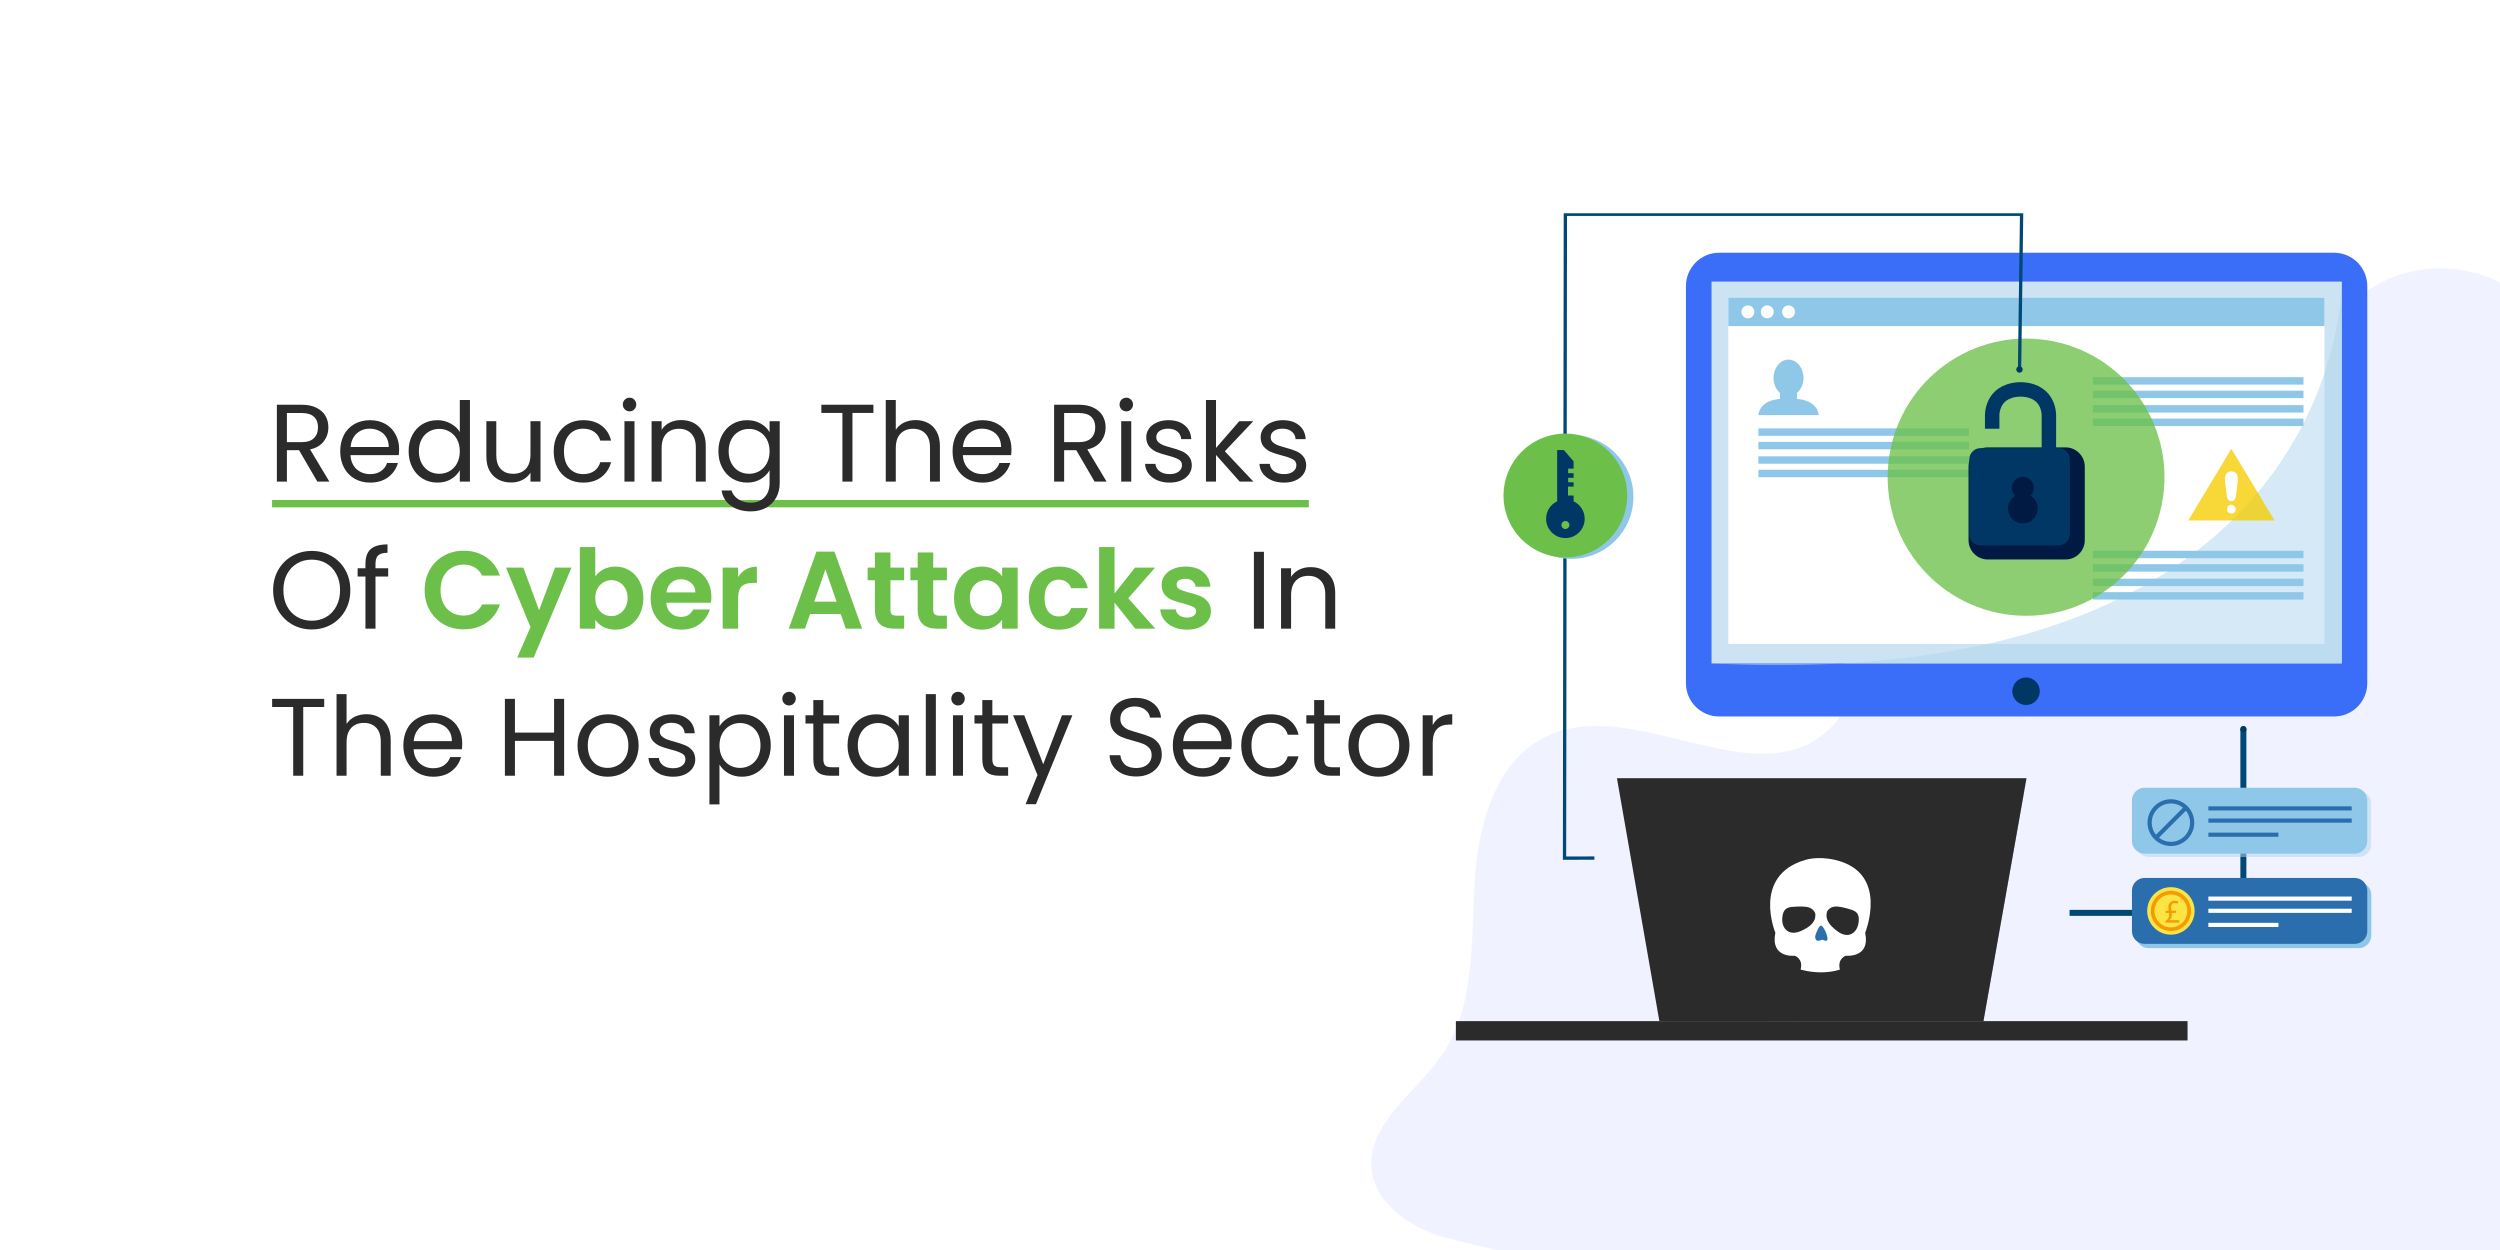 <?xml version="1.0" encoding="UTF-8"?> <svg xmlns="http://www.w3.org/2000/svg" width="680" height="340" viewBox="0 0 680 340" fill="none"><rect x="0" y="0" width="680" height="340" fill="#808080" stroke="none"/><g clip-path="url(#clip0_1029_39)"><rect width="680" height="340" fill="white"></rect><line x1="74" y1="137" x2="356" y2="137" stroke="#6CC04A" stroke-width="2"></line><path d="M487.115 389.232C474.615 398.032 457.115 388.832 447.415 377.032C437.715 365.232 430.515 350.432 416.915 343.532C408.915 339.532 399.715 338.832 391.215 336.032C382.715 333.232 374.115 327.132 373.115 318.332C371.615 305.732 385.115 297.332 392.215 286.932C401.115 273.932 400.215 256.832 401.015 241.032C401.815 225.232 406.315 207.232 420.515 200.332C444.115 188.932 476.415 216.232 496.415 199.332C509.515 188.332 506.015 166.232 517.215 153.132C529.615 138.632 552.415 142.332 571.115 146.432C589.815 150.532 613.715 151.432 623.015 134.732C628.715 124.532 626.015 111.832 628.815 100.432C633.615 81.132 653.115 69.332 672.415 74.032C681.715 76.332 689.715 82.232 694.715 90.432C736.715 160.532 708.915 253.232 710.415 334.932C710.715 350.532 710.015 368.032 698.615 378.632C688.115 388.332 672.415 388.532 658.115 388.332C602.015 387.632 543.115 390.232 487.115 389.232Z" fill="#F0F3FF"></path><path d="M86.32 131L81.34 122.45H78.04V131H75.31V110.09H82.06C83.64 110.09 84.97 110.36 86.05 110.9C87.15 111.44 87.97 112.17 88.51 113.09C89.05 114.01 89.32 115.06 89.32 116.24C89.32 117.68 88.9 118.95 88.06 120.05C87.24 121.15 86 121.88 84.34 122.24L89.59 131H86.32ZM78.04 120.26H82.06C83.54 120.26 84.65 119.9 85.39 119.18C86.13 118.44 86.5 117.46 86.5 116.24C86.5 115 86.13 114.04 85.39 113.36C84.67 112.68 83.56 112.34 82.06 112.34H78.04V120.26ZM108.562 122.15C108.562 122.67 108.532 123.22 108.472 123.8H95.332C95.432 125.42 95.982 126.69 96.982 127.61C98.002 128.51 99.232 128.96 100.672 128.96C101.852 128.96 102.832 128.69 103.612 128.15C104.412 127.59 104.972 126.85 105.292 125.93H108.232C107.792 127.51 106.912 128.8 105.592 129.8C104.272 130.78 102.632 131.27 100.672 131.27C99.112 131.27 97.712 130.92 96.472 130.22C95.252 129.52 94.292 128.53 93.592 127.25C92.892 125.95 92.542 124.45 92.542 122.75C92.542 121.05 92.882 119.56 93.562 118.28C94.242 117 95.192 116.02 96.412 115.34C97.652 114.64 99.072 114.29 100.672 114.29C102.232 114.29 103.612 114.63 104.812 115.31C106.012 115.99 106.932 116.93 107.572 118.13C108.232 119.31 108.562 120.65 108.562 122.15ZM105.742 121.58C105.742 120.54 105.512 119.65 105.052 118.91C104.592 118.15 103.962 117.58 103.162 117.2C102.382 116.8 101.512 116.6 100.552 116.6C99.172 116.6 97.992 117.04 97.012 117.92C96.052 118.8 95.502 120.02 95.362 121.58H105.742ZM111.145 122.72C111.145 121.04 111.485 119.57 112.165 118.31C112.845 117.03 113.775 116.04 114.955 115.34C116.155 114.64 117.495 114.29 118.975 114.29C120.255 114.29 121.445 114.59 122.545 115.19C123.645 115.77 124.485 116.54 125.065 117.5V108.8H127.825V131H125.065V127.91C124.525 128.89 123.725 129.7 122.665 130.34C121.605 130.96 120.365 131.27 118.945 131.27C117.485 131.27 116.155 130.91 114.955 130.19C113.775 129.47 112.845 128.46 112.165 127.16C111.485 125.86 111.145 124.38 111.145 122.72ZM125.065 122.75C125.065 121.51 124.815 120.43 124.315 119.51C123.815 118.59 123.135 117.89 122.275 117.41C121.435 116.91 120.505 116.66 119.485 116.66C118.465 116.66 117.535 116.9 116.695 117.38C115.855 117.86 115.185 118.56 114.685 119.48C114.185 120.4 113.935 121.48 113.935 122.72C113.935 123.98 114.185 125.08 114.685 126.02C115.185 126.94 115.855 127.65 116.695 128.15C117.535 128.63 118.465 128.87 119.485 128.87C120.505 128.87 121.435 128.63 122.275 128.15C123.135 127.65 123.815 126.94 124.315 126.02C124.815 125.08 125.065 123.99 125.065 122.75ZM147.019 114.56V131H144.289V128.57C143.769 129.41 143.039 130.07 142.099 130.55C141.179 131.01 140.159 131.24 139.039 131.24C137.759 131.24 136.609 130.98 135.589 130.46C134.569 129.92 133.759 129.12 133.159 128.06C132.579 127 132.289 125.71 132.289 124.19V114.56H134.989V123.83C134.989 125.45 135.399 126.7 136.219 127.58C137.039 128.44 138.159 128.87 139.579 128.87C141.039 128.87 142.189 128.42 143.029 127.52C143.869 126.62 144.289 125.31 144.289 123.59V114.56H147.019ZM150.608 122.75C150.608 121.05 150.948 119.57 151.628 118.31C152.308 117.03 153.248 116.04 154.448 115.34C155.668 114.64 157.058 114.29 158.618 114.29C160.638 114.29 162.298 114.78 163.598 115.76C164.918 116.74 165.788 118.1 166.208 119.84H163.268C162.988 118.84 162.438 118.05 161.618 117.47C160.818 116.89 159.818 116.6 158.618 116.6C157.058 116.6 155.798 117.14 154.838 118.22C153.878 119.28 153.398 120.79 153.398 122.75C153.398 124.73 153.878 126.26 154.838 127.34C155.798 128.42 157.058 128.96 158.618 128.96C159.818 128.96 160.818 128.68 161.618 128.12C162.418 127.56 162.968 126.76 163.268 125.72H166.208C165.768 127.4 164.888 128.75 163.568 129.77C162.248 130.77 160.598 131.27 158.618 131.27C157.058 131.27 155.668 130.92 154.448 130.22C153.248 129.52 152.308 128.53 151.628 127.25C150.948 125.97 150.608 124.47 150.608 122.75ZM171.261 111.89C170.741 111.89 170.301 111.71 169.941 111.35C169.581 110.99 169.401 110.55 169.401 110.03C169.401 109.51 169.581 109.07 169.941 108.71C170.301 108.35 170.741 108.17 171.261 108.17C171.761 108.17 172.181 108.35 172.521 108.71C172.881 109.07 173.061 109.51 173.061 110.03C173.061 110.55 172.881 110.99 172.521 111.35C172.181 111.71 171.761 111.89 171.261 111.89ZM172.581 114.56V131H169.851V114.56H172.581ZM185.244 114.26C187.244 114.26 188.864 114.87 190.104 116.09C191.344 117.29 191.964 119.03 191.964 121.31V131H189.264V121.7C189.264 120.06 188.854 118.81 188.034 117.95C187.214 117.07 186.094 116.63 184.674 116.63C183.234 116.63 182.084 117.08 181.224 117.98C180.384 118.88 179.964 120.19 179.964 121.91V131H177.234V114.56H179.964V116.9C180.504 116.06 181.234 115.41 182.154 114.95C183.094 114.49 184.124 114.26 185.244 114.26ZM203.203 114.29C204.623 114.29 205.863 114.6 206.923 115.22C208.003 115.84 208.803 116.62 209.323 117.56V114.56H212.083V131.36C212.083 132.86 211.763 134.19 211.123 135.35C210.483 136.53 209.563 137.45 208.363 138.11C207.183 138.77 205.803 139.1 204.223 139.1C202.063 139.1 200.263 138.59 198.823 137.57C197.383 136.55 196.533 135.16 196.273 133.4H198.973C199.273 134.4 199.893 135.2 200.833 135.8C201.773 136.42 202.903 136.73 204.223 136.73C205.723 136.73 206.943 136.26 207.883 135.32C208.843 134.38 209.323 133.06 209.323 131.36V127.91C208.783 128.87 207.983 129.67 206.923 130.31C205.863 130.95 204.623 131.27 203.203 131.27C201.743 131.27 200.413 130.91 199.213 130.19C198.033 129.47 197.103 128.46 196.423 127.16C195.743 125.86 195.403 124.38 195.403 122.72C195.403 121.04 195.743 119.57 196.423 118.31C197.103 117.03 198.033 116.04 199.213 115.34C200.413 114.64 201.743 114.29 203.203 114.29ZM209.323 122.75C209.323 121.51 209.073 120.43 208.573 119.51C208.073 118.59 207.393 117.89 206.533 117.41C205.693 116.91 204.763 116.66 203.743 116.66C202.723 116.66 201.793 116.9 200.953 117.38C200.113 117.86 199.443 118.56 198.943 119.48C198.443 120.4 198.193 121.48 198.193 122.72C198.193 123.98 198.443 125.08 198.943 126.02C199.443 126.94 200.113 127.65 200.953 128.15C201.793 128.63 202.723 128.87 203.743 128.87C204.763 128.87 205.693 128.63 206.533 128.15C207.393 127.65 208.073 126.94 208.573 126.02C209.073 125.08 209.323 123.99 209.323 122.75ZM237.565 110.09V112.31H231.865V131H229.135V112.31H223.405V110.09H237.565ZM249.085 114.26C250.325 114.26 251.445 114.53 252.445 115.07C253.445 115.59 254.225 116.38 254.785 117.44C255.365 118.5 255.655 119.79 255.655 121.31V131H252.955V121.7C252.955 120.06 252.545 118.81 251.725 117.95C250.905 117.07 249.785 116.63 248.365 116.63C246.925 116.63 245.775 117.08 244.915 117.98C244.075 118.88 243.655 120.19 243.655 121.91V131H240.925V108.8H243.655V116.9C244.195 116.06 244.935 115.41 245.875 114.95C246.835 114.49 247.905 114.26 249.085 114.26ZM275.115 122.15C275.115 122.67 275.085 123.22 275.025 123.8H261.885C261.985 125.42 262.535 126.69 263.535 127.61C264.555 128.51 265.785 128.96 267.225 128.96C268.405 128.96 269.385 128.69 270.165 128.15C270.965 127.59 271.525 126.85 271.845 125.93H274.785C274.345 127.51 273.465 128.8 272.145 129.8C270.825 130.78 269.185 131.27 267.225 131.27C265.665 131.27 264.265 130.92 263.025 130.22C261.805 129.52 260.845 128.53 260.145 127.25C259.445 125.95 259.095 124.45 259.095 122.75C259.095 121.05 259.435 119.56 260.115 118.28C260.795 117 261.745 116.02 262.965 115.34C264.205 114.64 265.625 114.29 267.225 114.29C268.785 114.29 270.165 114.63 271.365 115.31C272.565 115.99 273.485 116.93 274.125 118.13C274.785 119.31 275.115 120.65 275.115 122.15ZM272.295 121.58C272.295 120.54 272.065 119.65 271.605 118.91C271.145 118.15 270.515 117.58 269.715 117.2C268.935 116.8 268.065 116.6 267.105 116.6C265.725 116.6 264.545 117.04 263.565 117.92C262.605 118.8 262.055 120.02 261.915 121.58H272.295ZM297.726 131L292.746 122.45H289.446V131H286.716V110.09H293.466C295.046 110.09 296.376 110.36 297.456 110.9C298.556 111.44 299.376 112.17 299.916 113.09C300.456 114.01 300.726 115.06 300.726 116.24C300.726 117.68 300.306 118.95 299.466 120.05C298.646 121.15 297.406 121.88 295.746 122.24L300.996 131H297.726ZM289.446 120.26H293.466C294.946 120.26 296.056 119.9 296.796 119.18C297.536 118.44 297.906 117.46 297.906 116.24C297.906 115 297.536 114.04 296.796 113.36C296.076 112.68 294.966 112.34 293.466 112.34H289.446V120.26ZM306.378 111.89C305.858 111.89 305.418 111.71 305.058 111.35C304.698 110.99 304.518 110.55 304.518 110.03C304.518 109.51 304.698 109.07 305.058 108.71C305.418 108.35 305.858 108.17 306.378 108.17C306.878 108.17 307.298 108.35 307.638 108.71C307.998 109.07 308.178 109.51 308.178 110.03C308.178 110.55 307.998 110.99 307.638 111.35C307.298 111.71 306.878 111.89 306.378 111.89ZM307.698 114.56V131H304.968V114.56H307.698ZM318.171 131.27C316.911 131.27 315.781 131.06 314.781 130.64C313.781 130.2 312.991 129.6 312.411 128.84C311.831 128.06 311.511 127.17 311.451 126.17H314.271C314.351 126.99 314.731 127.66 315.411 128.18C316.111 128.7 317.021 128.96 318.141 128.96C319.181 128.96 320.001 128.73 320.601 128.27C321.201 127.81 321.501 127.23 321.501 126.53C321.501 125.81 321.181 125.28 320.541 124.94C319.901 124.58 318.911 124.23 317.571 123.89C316.351 123.57 315.351 123.25 314.571 122.93C313.811 122.59 313.151 122.1 312.591 121.46C312.051 120.8 311.781 119.94 311.781 118.88C311.781 118.04 312.031 117.27 312.531 116.57C313.031 115.87 313.741 115.32 314.661 114.92C315.581 114.5 316.631 114.29 317.811 114.29C319.631 114.29 321.101 114.75 322.221 115.67C323.341 116.59 323.941 117.85 324.021 119.45H321.291C321.231 118.59 320.881 117.9 320.241 117.38C319.621 116.86 318.781 116.6 317.721 116.6C316.741 116.6 315.961 116.81 315.381 117.23C314.801 117.65 314.511 118.2 314.511 118.88C314.511 119.42 314.681 119.87 315.021 120.23C315.381 120.57 315.821 120.85 316.341 121.07C316.881 121.27 317.621 121.5 318.561 121.76C319.741 122.08 320.701 122.4 321.441 122.72C322.181 123.02 322.811 123.48 323.331 124.1C323.871 124.72 324.151 125.53 324.171 126.53C324.171 127.43 323.921 128.24 323.421 128.96C322.921 129.68 322.211 130.25 321.291 130.67C320.391 131.07 319.351 131.27 318.171 131.27ZM337.205 131L330.755 123.74V131H328.025V108.8H330.755V121.85L337.085 114.56H340.895L333.155 122.75L340.925 131H337.205ZM349.284 131.27C348.024 131.27 346.894 131.06 345.894 130.64C344.894 130.2 344.104 129.6 343.524 128.84C342.944 128.06 342.624 127.17 342.564 126.17H345.384C345.464 126.99 345.844 127.66 346.524 128.18C347.224 128.7 348.134 128.96 349.254 128.96C350.294 128.96 351.114 128.73 351.714 128.27C352.314 127.81 352.614 127.23 352.614 126.53C352.614 125.81 352.294 125.28 351.654 124.94C351.014 124.58 350.024 124.23 348.684 123.89C347.464 123.57 346.464 123.25 345.684 122.93C344.924 122.59 344.264 122.1 343.704 121.46C343.164 120.8 342.894 119.94 342.894 118.88C342.894 118.04 343.144 117.27 343.644 116.57C344.144 115.87 344.854 115.32 345.774 114.92C346.694 114.5 347.744 114.29 348.924 114.29C350.744 114.29 352.214 114.75 353.334 115.67C354.454 116.59 355.054 117.85 355.134 119.45H352.404C352.344 118.59 351.994 117.9 351.354 117.38C350.734 116.86 349.894 116.6 348.834 116.6C347.854 116.6 347.074 116.81 346.494 117.23C345.914 117.65 345.624 118.2 345.624 118.88C345.624 119.42 345.794 119.87 346.134 120.23C346.494 120.57 346.934 120.85 347.454 121.07C347.994 121.27 348.734 121.5 349.674 121.76C350.854 122.08 351.814 122.4 352.554 122.72C353.294 123.02 353.924 123.48 354.444 124.1C354.984 124.72 355.264 125.53 355.284 126.53C355.284 127.43 355.034 128.24 354.534 128.96C354.034 129.68 353.324 130.25 352.404 130.67C351.504 131.07 350.464 131.27 349.284 131.27ZM84.79 171.21C82.85 171.21 81.08 170.76 79.48 169.86C77.88 168.94 76.61 167.67 75.67 166.05C74.75 164.41 74.29 162.57 74.29 160.53C74.29 158.49 74.75 156.66 75.67 155.04C76.61 153.4 77.88 152.13 79.48 151.23C81.08 150.31 82.85 149.85 84.79 149.85C86.75 149.85 88.53 150.31 90.13 151.23C91.73 152.13 92.99 153.39 93.91 155.01C94.83 156.63 95.29 158.47 95.29 160.53C95.29 162.59 94.83 164.43 93.91 166.05C92.99 167.67 91.73 168.94 90.13 169.86C88.53 170.76 86.75 171.21 84.79 171.21ZM84.79 168.84C86.25 168.84 87.56 168.5 88.72 167.82C89.9 167.14 90.82 166.17 91.48 164.91C92.16 163.65 92.5 162.19 92.5 160.53C92.5 158.85 92.16 157.39 91.48 156.15C90.82 154.89 89.91 153.92 88.75 153.24C87.59 152.56 86.27 152.22 84.79 152.22C83.31 152.22 81.99 152.56 80.83 153.24C79.67 153.92 78.75 154.89 78.07 156.15C77.41 157.39 77.08 158.85 77.08 160.53C77.08 162.19 77.41 163.65 78.07 164.91C78.75 166.17 79.67 167.14 80.83 167.82C82.01 168.5 83.33 168.84 84.79 168.84ZM105.584 156.81H102.134V171H99.404V156.81H97.274V154.56H99.404V153.39C99.404 151.55 99.874 150.21 100.814 149.37C101.774 148.51 103.304 148.08 105.404 148.08V150.36C104.204 150.36 103.354 150.6 102.854 151.08C102.374 151.54 102.134 152.31 102.134 153.39V154.56H105.584V156.81ZM343.792 150.09V171H341.062V150.09H343.792ZM356.455 154.26C358.455 154.26 360.075 154.87 361.315 156.09C362.555 157.29 363.175 159.03 363.175 161.31V171H360.475V161.7C360.475 160.06 360.065 158.81 359.245 157.95C358.425 157.07 357.305 156.63 355.885 156.63C354.445 156.63 353.295 157.08 352.435 157.98C351.595 158.88 351.175 160.19 351.175 161.91V171H348.445V154.56H351.175V156.9C351.715 156.06 352.445 155.41 353.365 154.95C354.305 154.49 355.335 154.26 356.455 154.26ZM88.18 190.09V192.31H82.48V211H79.75V192.31H74.02V190.09H88.18ZM99.701 194.26C100.94 194.26 102.06 194.53 103.06 195.07C104.06 195.59 104.84 196.38 105.4 197.44C105.98 198.5 106.27 199.79 106.27 201.31V211H103.57V201.7C103.57 200.06 103.16 198.81 102.34 197.95C101.52 197.07 100.4 196.63 98.981 196.63C97.54 196.63 96.391 197.08 95.531 197.98C94.691 198.88 94.27 200.19 94.27 201.91V211H91.54V188.8H94.27V196.9C94.811 196.06 95.55 195.41 96.49 194.95C97.451 194.49 98.52 194.26 99.701 194.26ZM125.73 202.15C125.73 202.67 125.7 203.22 125.64 203.8H112.5C112.6 205.42 113.15 206.69 114.15 207.61C115.17 208.51 116.4 208.96 117.84 208.96C119.02 208.96 120 208.69 120.78 208.15C121.58 207.59 122.14 206.85 122.46 205.93H125.4C124.96 207.51 124.08 208.8 122.76 209.8C121.44 210.78 119.8 211.27 117.84 211.27C116.28 211.27 114.88 210.92 113.64 210.22C112.42 209.52 111.46 208.53 110.76 207.25C110.06 205.95 109.71 204.45 109.71 202.75C109.71 201.05 110.05 199.56 110.73 198.28C111.41 197 112.36 196.02 113.58 195.34C114.82 194.64 116.24 194.29 117.84 194.29C119.4 194.29 120.78 194.63 121.98 195.31C123.18 195.99 124.1 196.93 124.74 198.13C125.4 199.31 125.73 200.65 125.73 202.15ZM122.91 201.58C122.91 200.54 122.68 199.65 122.22 198.91C121.76 198.15 121.13 197.58 120.33 197.2C119.55 196.8 118.68 196.6 117.72 196.6C116.34 196.6 115.16 197.04 114.18 197.92C113.22 198.8 112.67 200.02 112.53 201.58H122.91ZM153.441 190.09V211H150.711V201.52H140.061V211H137.331V190.09H140.061V199.27H150.711V190.09H153.441ZM165.273 211.27C163.733 211.27 162.333 210.92 161.073 210.22C159.833 209.52 158.853 208.53 158.133 207.25C157.433 205.95 157.083 204.45 157.083 202.75C157.083 201.07 157.443 199.59 158.163 198.31C158.903 197.01 159.903 196.02 161.163 195.34C162.423 194.64 163.833 194.29 165.393 194.29C166.953 194.29 168.363 194.64 169.623 195.34C170.883 196.02 171.873 197 172.593 198.28C173.333 199.56 173.703 201.05 173.703 202.75C173.703 204.45 173.323 205.95 172.563 207.25C171.823 208.53 170.813 209.52 169.533 210.22C168.253 210.92 166.833 211.27 165.273 211.27ZM165.273 208.87C166.253 208.87 167.173 208.64 168.033 208.18C168.893 207.72 169.583 207.03 170.103 206.11C170.643 205.19 170.913 204.07 170.913 202.75C170.913 201.43 170.653 200.31 170.133 199.39C169.613 198.47 168.933 197.79 168.093 197.35C167.253 196.89 166.343 196.66 165.363 196.66C164.363 196.66 163.443 196.89 162.603 197.35C161.783 197.79 161.123 198.47 160.623 199.39C160.123 200.31 159.873 201.43 159.873 202.75C159.873 204.09 160.113 205.22 160.593 206.14C161.093 207.06 161.753 207.75 162.573 208.21C163.393 208.65 164.293 208.87 165.273 208.87ZM183.112 211.27C181.852 211.27 180.722 211.06 179.722 210.64C178.722 210.2 177.932 209.6 177.352 208.84C176.772 208.06 176.452 207.17 176.392 206.17H179.212C179.292 206.99 179.672 207.66 180.352 208.18C181.052 208.7 181.962 208.96 183.082 208.96C184.122 208.96 184.942 208.73 185.542 208.27C186.142 207.81 186.442 207.23 186.442 206.53C186.442 205.81 186.122 205.28 185.482 204.94C184.842 204.58 183.852 204.23 182.512 203.89C181.292 203.57 180.292 203.25 179.512 202.93C178.752 202.59 178.092 202.1 177.532 201.46C176.992 200.8 176.722 199.94 176.722 198.88C176.722 198.04 176.972 197.27 177.472 196.57C177.972 195.87 178.682 195.32 179.602 194.92C180.522 194.5 181.572 194.29 182.752 194.29C184.572 194.29 186.042 194.75 187.162 195.67C188.282 196.59 188.882 197.85 188.962 199.45H186.232C186.172 198.59 185.822 197.9 185.182 197.38C184.562 196.86 183.722 196.6 182.662 196.6C181.682 196.6 180.902 196.81 180.322 197.23C179.742 197.65 179.452 198.2 179.452 198.88C179.452 199.42 179.622 199.87 179.962 200.23C180.322 200.57 180.762 200.85 181.282 201.07C181.822 201.27 182.562 201.5 183.502 201.76C184.682 202.08 185.642 202.4 186.382 202.72C187.122 203.02 187.752 203.48 188.272 204.1C188.812 204.72 189.092 205.53 189.112 206.53C189.112 207.43 188.862 208.24 188.362 208.96C187.862 209.68 187.152 210.25 186.232 210.67C185.332 211.07 184.292 211.27 183.112 211.27ZM195.696 197.59C196.236 196.65 197.036 195.87 198.096 195.25C199.176 194.61 200.426 194.29 201.846 194.29C203.306 194.29 204.626 194.64 205.806 195.34C207.006 196.04 207.946 197.03 208.626 198.31C209.306 199.57 209.646 201.04 209.646 202.72C209.646 204.38 209.306 205.86 208.626 207.16C207.946 208.46 207.006 209.47 205.806 210.19C204.626 210.91 203.306 211.27 201.846 211.27C200.446 211.27 199.206 210.96 198.126 210.34C197.066 209.7 196.256 208.91 195.696 207.97V218.8H192.966V194.56H195.696V197.59ZM206.856 202.72C206.856 201.48 206.606 200.4 206.106 199.48C205.606 198.56 204.926 197.86 204.066 197.38C203.226 196.9 202.296 196.66 201.276 196.66C200.276 196.66 199.346 196.91 198.486 197.41C197.646 197.89 196.966 198.6 196.446 199.54C195.946 200.46 195.696 201.53 195.696 202.75C195.696 203.99 195.946 205.08 196.446 206.02C196.966 206.94 197.646 207.65 198.486 208.15C199.346 208.63 200.276 208.87 201.276 208.87C202.296 208.87 203.226 208.63 204.066 208.15C204.926 207.65 205.606 206.94 206.106 206.02C206.606 205.08 206.856 203.98 206.856 202.72ZM214.65 191.89C214.13 191.89 213.69 191.71 213.33 191.35C212.97 190.99 212.79 190.55 212.79 190.03C212.79 189.51 212.97 189.07 213.33 188.71C213.69 188.35 214.13 188.17 214.65 188.17C215.15 188.17 215.57 188.35 215.91 188.71C216.27 189.07 216.45 189.51 216.45 190.03C216.45 190.55 216.27 190.99 215.91 191.35C215.57 191.71 215.15 191.89 214.65 191.89ZM215.97 194.56V211H213.24V194.56H215.97ZM223.953 196.81V206.5C223.953 207.3 224.123 207.87 224.463 208.21C224.803 208.53 225.393 208.69 226.232 208.69H228.243V211H225.783C224.263 211 223.123 210.65 222.363 209.95C221.603 209.25 221.223 208.1 221.223 206.5V196.81H219.093V194.56H221.223V190.42H223.953V194.56H228.243V196.81H223.953ZM230.53 202.72C230.53 201.04 230.87 199.57 231.55 198.31C232.23 197.03 233.16 196.04 234.34 195.34C235.54 194.64 236.87 194.29 238.33 194.29C239.77 194.29 241.02 194.6 242.08 195.22C243.14 195.84 243.93 196.62 244.45 197.56V194.56H247.21V211H244.45V207.94C243.91 208.9 243.1 209.7 242.02 210.34C240.96 210.96 239.72 211.27 238.3 211.27C236.84 211.27 235.52 210.91 234.34 210.19C233.16 209.47 232.23 208.46 231.55 207.16C230.87 205.86 230.53 204.38 230.53 202.72ZM244.45 202.75C244.45 201.51 244.2 200.43 243.7 199.51C243.2 198.59 242.52 197.89 241.66 197.41C240.82 196.91 239.89 196.66 238.87 196.66C237.85 196.66 236.92 196.9 236.08 197.38C235.24 197.86 234.57 198.56 234.07 199.48C233.57 200.4 233.32 201.48 233.32 202.72C233.32 203.98 233.57 205.08 234.07 206.02C234.57 206.94 235.24 207.65 236.08 208.15C236.92 208.63 237.85 208.87 238.87 208.87C239.89 208.87 240.82 208.63 241.66 208.15C242.52 207.65 243.2 206.94 243.7 206.02C244.2 205.08 244.45 203.99 244.45 202.75ZM254.554 188.8V211H251.824V188.8H254.554ZM260.616 191.89C260.096 191.89 259.656 191.71 259.296 191.35C258.936 190.99 258.756 190.55 258.756 190.03C258.756 189.51 258.936 189.07 259.296 188.71C259.656 188.35 260.096 188.17 260.616 188.17C261.116 188.17 261.536 188.35 261.876 188.71C262.236 189.07 262.416 189.51 262.416 190.03C262.416 190.55 262.236 190.99 261.876 191.35C261.536 191.71 261.116 191.89 260.616 191.89ZM261.936 194.56V211H259.206V194.56H261.936ZM269.919 196.81V206.5C269.919 207.3 270.089 207.87 270.429 208.21C270.769 208.53 271.359 208.69 272.199 208.69H274.209V211H271.749C270.229 211 269.089 210.65 268.329 209.95C267.569 209.25 267.189 208.1 267.189 206.5V196.81H265.059V194.56H267.189V190.42H269.919V194.56H274.209V196.81H269.919ZM291.677 194.56L281.777 218.74H278.957L282.197 210.82L275.567 194.56H278.597L283.757 207.88L288.857 194.56H291.677ZM309.049 211.21C307.669 211.21 306.429 210.97 305.329 210.49C304.249 209.99 303.399 209.31 302.779 208.45C302.159 207.57 301.839 206.56 301.819 205.42H304.729C304.829 206.4 305.229 207.23 305.929 207.91C306.649 208.57 307.689 208.9 309.049 208.9C310.349 208.9 311.369 208.58 312.109 207.94C312.869 207.28 313.249 206.44 313.249 205.42C313.249 204.62 313.029 203.97 312.589 203.47C312.149 202.97 311.599 202.59 310.939 202.33C310.279 202.07 309.389 201.79 308.269 201.49C306.889 201.13 305.779 200.77 304.939 200.41C304.119 200.05 303.409 199.49 302.809 198.73C302.229 197.95 301.939 196.91 301.939 195.61C301.939 194.47 302.229 193.46 302.809 192.58C303.389 191.7 304.199 191.02 305.239 190.54C306.299 190.06 307.509 189.82 308.869 189.82C310.829 189.82 312.429 190.31 313.669 191.29C314.929 192.27 315.639 193.57 315.799 195.19H312.799C312.699 194.39 312.279 193.69 311.539 193.09C310.799 192.47 309.819 192.16 308.599 192.16C307.459 192.16 306.529 192.46 305.809 193.06C305.089 193.64 304.729 194.46 304.729 195.52C304.729 196.28 304.939 196.9 305.359 197.38C305.799 197.86 306.329 198.23 306.949 198.49C307.589 198.73 308.479 199.01 309.619 199.33C310.999 199.71 312.109 200.09 312.949 200.47C313.789 200.83 314.509 201.4 315.109 202.18C315.709 202.94 316.009 203.98 316.009 205.3C316.009 206.32 315.739 207.28 315.199 208.18C314.659 209.08 313.859 209.81 312.799 210.37C311.739 210.93 310.489 211.21 309.049 211.21ZM335.027 202.15C335.027 202.67 334.997 203.22 334.937 203.8H321.797C321.897 205.42 322.447 206.69 323.447 207.61C324.467 208.51 325.697 208.96 327.137 208.96C328.317 208.96 329.297 208.69 330.077 208.15C330.877 207.59 331.437 206.85 331.757 205.93H334.697C334.257 207.51 333.377 208.8 332.057 209.8C330.737 210.78 329.097 211.27 327.137 211.27C325.577 211.27 324.177 210.92 322.937 210.22C321.717 209.52 320.757 208.53 320.057 207.25C319.357 205.95 319.007 204.45 319.007 202.75C319.007 201.05 319.347 199.56 320.027 198.28C320.707 197 321.657 196.02 322.877 195.34C324.117 194.64 325.537 194.29 327.137 194.29C328.697 194.29 330.077 194.63 331.277 195.31C332.477 195.99 333.397 196.93 334.037 198.13C334.697 199.31 335.027 200.65 335.027 202.15ZM332.207 201.58C332.207 200.54 331.977 199.65 331.517 198.91C331.057 198.15 330.427 197.58 329.627 197.2C328.847 196.8 327.977 196.6 327.017 196.6C325.637 196.6 324.457 197.04 323.477 197.92C322.517 198.8 321.967 200.02 321.827 201.58H332.207ZM337.61 202.75C337.61 201.05 337.95 199.57 338.63 198.31C339.31 197.03 340.25 196.04 341.45 195.34C342.67 194.64 344.06 194.29 345.62 194.29C347.64 194.29 349.3 194.78 350.6 195.76C351.92 196.74 352.79 198.1 353.21 199.84H350.27C349.99 198.84 349.44 198.05 348.62 197.47C347.82 196.89 346.82 196.6 345.62 196.6C344.06 196.6 342.8 197.14 341.84 198.22C340.88 199.28 340.4 200.79 340.4 202.75C340.4 204.73 340.88 206.26 341.84 207.34C342.8 208.42 344.06 208.96 345.62 208.96C346.82 208.96 347.82 208.68 348.62 208.12C349.42 207.56 349.97 206.76 350.27 205.72H353.21C352.77 207.4 351.89 208.75 350.57 209.77C349.25 210.77 347.6 211.27 345.62 211.27C344.06 211.27 342.67 210.92 341.45 210.22C340.25 209.52 339.31 208.53 338.63 207.25C337.95 205.97 337.61 204.47 337.61 202.75ZM360.183 196.81V206.5C360.183 207.3 360.353 207.87 360.693 208.21C361.033 208.53 361.623 208.69 362.463 208.69H364.473V211H362.013C360.493 211 359.353 210.65 358.593 209.95C357.833 209.25 357.453 208.1 357.453 206.5V196.81H355.323V194.56H357.453V190.42H360.183V194.56H364.473V196.81H360.183ZM374.951 211.27C373.411 211.27 372.011 210.92 370.751 210.22C369.511 209.52 368.531 208.53 367.811 207.25C367.111 205.95 366.761 204.45 366.761 202.75C366.761 201.07 367.121 199.59 367.841 198.31C368.581 197.01 369.581 196.02 370.841 195.34C372.101 194.64 373.511 194.29 375.071 194.29C376.631 194.29 378.041 194.64 379.301 195.34C380.561 196.02 381.551 197 382.271 198.28C383.011 199.56 383.381 201.05 383.381 202.75C383.381 204.45 383.001 205.95 382.241 207.25C381.501 208.53 380.491 209.52 379.211 210.22C377.931 210.92 376.511 211.27 374.951 211.27ZM374.951 208.87C375.931 208.87 376.851 208.64 377.711 208.18C378.571 207.72 379.261 207.03 379.781 206.11C380.321 205.19 380.591 204.07 380.591 202.75C380.591 201.43 380.331 200.31 379.811 199.39C379.291 198.47 378.611 197.79 377.771 197.35C376.931 196.89 376.021 196.66 375.041 196.66C374.041 196.66 373.121 196.89 372.281 197.35C371.461 197.79 370.801 198.47 370.301 199.39C369.801 200.31 369.551 201.43 369.551 202.75C369.551 204.09 369.791 205.22 370.271 206.14C370.771 207.06 371.431 207.75 372.251 208.21C373.071 208.65 373.971 208.87 374.951 208.87ZM389.7 197.23C390.18 196.29 390.86 195.56 391.74 195.04C392.64 194.52 393.73 194.26 395.01 194.26V197.08H394.29C391.23 197.08 389.7 198.74 389.7 202.06V211H386.97V194.56H389.7V197.23Z" fill="#2B2B2B"></path><path d="M115.505 160.5C115.505 158.44 115.965 156.6 116.885 154.98C117.825 153.34 119.095 152.07 120.695 151.17C122.315 150.25 124.125 149.79 126.125 149.79C128.465 149.79 130.515 150.39 132.275 151.59C134.035 152.79 135.265 154.45 135.965 156.57H131.135C130.655 155.57 129.975 154.82 129.095 154.32C128.235 153.82 127.235 153.57 126.095 153.57C124.875 153.57 123.785 153.86 122.825 154.44C121.885 155 121.145 155.8 120.605 156.84C120.085 157.88 119.825 159.1 119.825 160.5C119.825 161.88 120.085 163.1 120.605 164.16C121.145 165.2 121.885 166.01 122.825 166.59C123.785 167.15 124.875 167.43 126.095 167.43C127.235 167.43 128.235 167.18 129.095 166.68C129.975 166.16 130.655 165.4 131.135 164.4H135.965C135.265 166.54 134.035 168.21 132.275 169.41C130.535 170.59 128.485 171.18 126.125 171.18C124.125 171.18 122.315 170.73 120.695 169.83C119.095 168.91 117.825 167.64 116.885 166.02C115.965 164.4 115.505 162.56 115.505 160.5ZM155.452 154.38L145.162 178.86H140.692L144.292 170.58L137.632 154.38H142.342L146.632 165.99L150.982 154.38H155.452ZM161.916 156.81C162.456 156.01 163.196 155.36 164.136 154.86C165.096 154.36 166.186 154.11 167.406 154.11C168.826 154.11 170.106 154.46 171.246 155.16C172.406 155.86 173.316 156.86 173.976 158.16C174.656 159.44 174.996 160.93 174.996 162.63C174.996 164.33 174.656 165.84 173.976 167.16C173.316 168.46 172.406 169.47 171.246 170.19C170.106 170.91 168.826 171.27 167.406 171.27C166.166 171.27 165.076 171.03 164.136 170.55C163.216 170.05 162.476 169.41 161.916 168.63V171H157.716V148.8H161.916V156.81ZM170.706 162.63C170.706 161.63 170.496 160.77 170.076 160.05C169.676 159.31 169.136 158.75 168.456 158.37C167.796 157.99 167.076 157.8 166.296 157.8C165.536 157.8 164.816 158 164.136 158.4C163.476 158.78 162.936 159.34 162.516 160.08C162.116 160.82 161.916 161.69 161.916 162.69C161.916 163.69 162.116 164.56 162.516 165.3C162.936 166.04 163.476 166.61 164.136 167.01C164.816 167.39 165.536 167.58 166.296 167.58C167.076 167.58 167.796 167.38 168.456 166.98C169.136 166.58 169.676 166.01 170.076 165.27C170.496 164.53 170.706 163.65 170.706 162.63ZM193.499 162.33C193.499 162.93 193.459 163.47 193.379 163.95H181.229C181.329 165.15 181.749 166.09 182.489 166.77C183.229 167.45 184.139 167.79 185.219 167.79C186.779 167.79 187.889 167.12 188.549 165.78H193.079C192.599 167.38 191.679 168.7 190.319 169.74C188.959 170.76 187.289 171.27 185.309 171.27C183.709 171.27 182.269 170.92 180.989 170.22C179.729 169.5 178.739 168.49 178.019 167.19C177.319 165.89 176.969 164.39 176.969 162.69C176.969 160.97 177.319 159.46 178.019 158.16C178.719 156.86 179.699 155.86 180.959 155.16C182.219 154.46 183.669 154.11 185.309 154.11C186.889 154.11 188.299 154.45 189.539 155.13C190.799 155.81 191.769 156.78 192.449 158.04C193.149 159.28 193.499 160.71 193.499 162.33ZM189.149 161.13C189.129 160.05 188.739 159.19 187.979 158.55C187.219 157.89 186.289 157.56 185.189 157.56C184.149 157.56 183.269 157.88 182.549 158.52C181.849 159.14 181.419 160.01 181.259 161.13H189.149ZM200.764 156.96C201.304 156.08 202.004 155.39 202.864 154.89C203.744 154.39 204.744 154.14 205.864 154.14V158.55H204.754C203.434 158.55 202.434 158.86 201.754 159.48C201.094 160.1 200.764 161.18 200.764 162.72V171H196.564V154.38H200.764V156.96ZM228.681 167.01H220.341L218.961 171H214.551L222.081 150.03H226.971L234.501 171H230.061L228.681 167.01ZM227.541 163.65L224.511 154.89L221.481 163.65H227.541ZM242.206 157.83V165.87C242.206 166.43 242.336 166.84 242.596 167.1C242.876 167.34 243.336 167.46 243.976 167.46H245.926V171H243.286C239.746 171 237.976 169.28 237.976 165.84V157.83H235.996V154.38H237.976V150.27H242.206V154.38H245.926V157.83H242.206ZM253.837 157.83V165.87C253.837 166.43 253.967 166.84 254.227 167.1C254.507 167.34 254.967 167.46 255.607 167.46H257.557V171H254.917C251.377 171 249.607 169.28 249.607 165.84V157.83H247.627V154.38H249.607V150.27H253.837V154.38H257.557V157.83H253.837ZM259.498 162.63C259.498 160.95 259.828 159.46 260.488 158.16C261.168 156.86 262.078 155.86 263.218 155.16C264.378 154.46 265.668 154.11 267.088 154.11C268.328 154.11 269.408 154.36 270.328 154.86C271.268 155.36 272.018 155.99 272.578 156.75V154.38H276.808V171H272.578V168.57C272.038 169.35 271.288 170 270.328 170.52C269.388 171.02 268.298 171.27 267.058 171.27C265.658 171.27 264.378 170.91 263.218 170.19C262.078 169.47 261.168 168.46 260.488 167.16C259.828 165.84 259.498 164.33 259.498 162.63ZM272.578 162.69C272.578 161.67 272.378 160.8 271.978 160.08C271.578 159.34 271.038 158.78 270.358 158.4C269.678 158 268.948 157.8 268.168 157.8C267.388 157.8 266.668 157.99 266.008 158.37C265.348 158.75 264.808 159.31 264.388 160.05C263.988 160.77 263.788 161.63 263.788 162.63C263.788 163.63 263.988 164.51 264.388 165.27C264.808 166.01 265.348 166.58 266.008 166.98C266.688 167.38 267.408 167.58 268.168 167.58C268.948 167.58 269.678 167.39 270.358 167.01C271.038 166.61 271.578 166.05 271.978 165.33C272.378 164.59 272.578 163.71 272.578 162.69ZM279.83 162.69C279.83 160.97 280.18 159.47 280.88 158.19C281.58 156.89 282.55 155.89 283.79 155.19C285.03 154.47 286.45 154.11 288.05 154.11C290.11 154.11 291.81 154.63 293.15 155.67C294.51 156.69 295.42 158.13 295.88 159.99H291.35C291.11 159.27 290.7 158.71 290.12 158.31C289.56 157.89 288.86 157.68 288.02 157.68C286.82 157.68 285.87 158.12 285.17 159C284.47 159.86 284.12 161.09 284.12 162.69C284.12 164.27 284.47 165.5 285.17 166.38C285.87 167.24 286.82 167.67 288.02 167.67C289.72 167.67 290.83 166.91 291.35 165.39H295.88C295.42 167.19 294.51 168.62 293.15 169.68C291.79 170.74 290.09 171.27 288.05 171.27C286.45 171.27 285.03 170.92 283.79 170.22C282.55 169.5 281.58 168.5 280.88 167.22C280.18 165.92 279.83 164.41 279.83 162.69ZM308.797 171L303.157 163.92V171H298.957V148.8H303.157V161.43L308.737 154.38H314.197L306.877 162.72L314.257 171H308.797ZM322.836 171.27C321.476 171.27 320.256 171.03 319.176 170.55C318.096 170.05 317.236 169.38 316.596 168.54C315.976 167.7 315.636 166.77 315.576 165.75H319.806C319.886 166.39 320.196 166.92 320.736 167.34C321.296 167.76 321.986 167.97 322.806 167.97C323.606 167.97 324.226 167.81 324.666 167.49C325.126 167.17 325.356 166.76 325.356 166.26C325.356 165.72 325.076 165.32 324.516 165.06C323.976 164.78 323.106 164.48 321.906 164.16C320.666 163.86 319.646 163.55 318.846 163.23C318.066 162.91 317.386 162.42 316.806 161.76C316.246 161.1 315.966 160.21 315.966 159.09C315.966 158.17 316.226 157.33 316.746 156.57C317.286 155.81 318.046 155.21 319.026 154.77C320.026 154.33 321.196 154.11 322.536 154.11C324.516 154.11 326.096 154.61 327.276 155.61C328.456 156.59 329.106 157.92 329.226 159.6H325.206C325.146 158.94 324.866 158.42 324.366 158.04C323.886 157.64 323.236 157.44 322.416 157.44C321.656 157.44 321.066 157.58 320.646 157.86C320.246 158.14 320.046 158.53 320.046 159.03C320.046 159.59 320.326 160.02 320.886 160.32C321.446 160.6 322.316 160.89 323.496 161.19C324.696 161.49 325.686 161.8 326.466 162.12C327.246 162.44 327.916 162.94 328.476 163.62C329.056 164.28 329.356 165.16 329.376 166.26C329.376 167.22 329.106 168.08 328.566 168.84C328.046 169.6 327.286 170.2 326.286 170.64C325.306 171.06 324.156 171.27 322.836 171.27Z" fill="#6CC04A"></path><g clip-path="url(#clip1_1029_39)"><path d="M610.199 198.329V248.298H562.922" stroke="#004876" stroke-width="1.63" stroke-miterlimit="10"></path><path d="M611.076 198.329C611.076 198.819 610.68 199.209 610.198 199.209C609.716 199.209 609.32 198.812 609.32 198.329C609.32 197.846 609.716 197.45 610.198 197.45C610.68 197.45 611.076 197.846 611.076 198.329Z" fill="#003764"></path><path d="M634.856 68.742H467.619C462.624 68.742 458.574 72.797 458.574 77.799V185.829C458.574 190.832 462.624 194.887 467.619 194.887H634.856C639.851 194.887 643.901 190.832 643.901 185.829V77.799C643.901 72.797 639.851 68.742 634.856 68.742Z" fill="#3B6EF8"></path><path d="M636.982 76.592H465.535V180.455H636.982V76.592Z" fill="#CBE3F3"></path><path d="M632.264 80.963H470.098V175.143H632.264V80.963Z" fill="white"></path><path d="M551.088 191.767C553.154 191.767 554.828 190.09 554.828 188.021C554.828 185.952 553.154 184.275 551.088 184.275C549.022 184.275 547.348 185.952 547.348 188.021C547.348 190.09 549.022 191.767 551.088 191.767Z" fill="#003764"></path><path d="M632.264 80.963H470.098V88.696H632.264V80.963Z" fill="#8FC7E8"></path><path d="M477.187 84.826C477.187 85.798 476.402 86.585 475.432 86.585C474.461 86.585 473.676 85.798 473.676 84.826C473.676 83.854 474.461 83.068 475.432 83.068C476.402 83.068 477.187 83.854 477.187 84.826Z" fill="white"></path><path d="M480.701 86.585C481.671 86.585 482.457 85.797 482.457 84.826C482.457 83.855 481.671 83.068 480.701 83.068C479.731 83.068 478.945 83.855 478.945 84.826C478.945 85.797 479.731 86.585 480.701 86.585Z" fill="white"></path><path d="M486.475 86.585C487.444 86.585 488.23 85.797 488.23 84.826C488.23 83.855 487.444 83.068 486.475 83.068C485.505 83.068 484.719 83.855 484.719 84.826C484.719 85.797 485.505 86.585 486.475 86.585Z" fill="white"></path><g style="mix-blend-mode:multiply" opacity="0.53"><path d="M465.535 180.455H636.982V76.592C636.982 76.592 638.089 188.863 465.535 180.455Z" fill="#B0D6EE"></path></g><path d="M488.794 108.514V106.879C489.857 105.982 490.55 104.483 490.55 102.787C490.55 100.038 488.726 97.809 486.475 97.809C484.225 97.809 482.401 100.038 482.401 102.787C482.401 104.483 483.1 105.975 484.157 106.879V108.514C478.358 108.929 478.277 112.91 478.277 112.91H494.673C494.673 112.91 494.593 108.929 488.794 108.514Z" fill="#8FC7E8"></path><path d="M535.546 116.525H478.277V118.544H535.546V116.525Z" fill="#8FC7E8"></path><path d="M535.546 120.184H478.277V122.203H535.546V120.184Z" fill="#8FC7E8"></path><path d="M535.546 124.116H478.277V126.134H535.546V124.116Z" fill="#8FC7E8"></path><path d="M535.546 127.781H478.277V129.799H535.546V127.781Z" fill="#8FC7E8"></path><path d="M626.546 102.595H569.277V104.613H626.546V102.595Z" fill="#8FC7E8"></path><path d="M626.546 106.26H569.277V108.279H626.546V106.26Z" fill="#8FC7E8"></path><path d="M626.546 110.192H569.277V112.21H626.546V110.192Z" fill="#8FC7E8"></path><path d="M626.546 113.857H569.277V115.875H626.546V113.857Z" fill="#8FC7E8"></path><path d="M626.546 149.809H569.277V151.827H626.546V149.809Z" fill="#8FC7E8"></path><path d="M626.546 153.468H569.277V155.486H626.546V153.468Z" fill="#8FC7E8"></path><path d="M626.546 157.399H569.277V159.418H626.546V157.399Z" fill="#8FC7E8"></path><path d="M626.546 161.065H569.277V163.083H626.546V161.065Z" fill="#8FC7E8"></path><path opacity="0.78" d="M595.195 141.575H618.676L606.936 122.054L595.195 141.575Z" fill="#F4CD00"></path><path d="M608.129 138.498C608.129 139.16 607.591 139.693 606.935 139.693C606.28 139.693 605.742 139.154 605.742 138.498C605.742 137.842 606.28 137.303 606.935 137.303C607.591 137.303 608.129 137.842 608.129 138.498Z" fill="white"></path><path d="M607.149 136.306C608.089 136.306 608.225 134.665 608.225 134.665L608.602 131.39C609.103 128.115 607.149 128.239 607.149 128.239H606.722C606.722 128.239 604.769 128.115 605.27 131.39L605.647 134.665C605.647 134.665 605.783 136.306 606.722 136.306H607.149Z" fill="white"></path><path opacity="0.78" d="M588.262 135.764C591.554 115.207 577.581 95.87 557.052 92.573C536.523 89.277 517.213 103.269 513.921 123.827C510.629 144.384 524.603 163.722 545.131 167.018C565.66 170.315 584.97 156.322 588.262 135.764Z" fill="#6CC04A"></path><path d="M561.838 122.227H540.663C538.075 122.227 535.977 124.328 535.977 126.92V146.949C535.977 149.541 538.075 151.642 540.663 151.642H561.838C564.426 151.642 566.524 149.541 566.524 146.949V126.92C566.524 124.328 564.426 122.227 561.838 122.227Z" fill="#001A44" stroke="#001A44" stroke-width="1.07" stroke-miterlimit="10"></path><path d="M559.911 121.887H538.736C537.029 121.887 535.645 123.273 535.645 124.982V145.271C535.645 146.981 537.029 148.367 538.736 148.367H559.911C561.618 148.367 563.002 146.981 563.002 145.271V124.982C563.002 123.273 561.618 121.887 559.911 121.887Z" fill="#003764"></path><path d="M541.871 116.624V113.423C541.871 113.423 541.333 106.403 549.123 105.926H550.044C557.841 106.403 557.297 113.423 557.297 113.423V122.351" stroke="#003764" stroke-width="3.93" stroke-miterlimit="10"></path><path d="M553.734 138.3C553.734 140.238 552.164 141.816 550.223 141.816C548.281 141.816 546.711 140.244 546.711 138.3C546.711 136.356 548.281 134.783 550.223 134.783C552.164 134.783 553.734 136.356 553.734 138.3Z" fill="#001A44" stroke="#001A44" stroke-width="1.09" stroke-miterlimit="10"></path><path d="M550.223 135.155C551.572 135.155 552.665 134.06 552.665 132.709C552.665 131.358 551.572 130.264 550.223 130.264C548.875 130.264 547.781 131.358 547.781 132.709C547.781 134.06 548.875 135.155 550.223 135.155Z" fill="#001A44" stroke="#001A44" stroke-width="1.09" stroke-miterlimit="10"></path><g style="mix-blend-mode:multiply" opacity="0.53"><path d="M641.556 215.163H584.436C582.534 215.163 580.992 216.707 580.992 218.612V229.651C580.992 231.555 582.534 233.099 584.436 233.099H641.556C643.458 233.099 645 231.555 645 229.651V218.612C645 216.707 643.458 215.163 641.556 215.163Z" fill="#B0D6EE"></path></g><path d="M640.454 214.259H583.334C581.432 214.259 579.891 215.803 579.891 217.708V228.747C579.891 230.651 581.432 232.195 583.334 232.195H640.454C642.356 232.195 643.898 230.651 643.898 228.747V217.708C643.898 215.803 642.356 214.259 640.454 214.259Z" fill="#8FC7E8"></path><path d="M639.663 219.324H600.676V220.45H639.663V219.324Z" fill="#2B6EAE"></path><path d="M639.663 222.636H600.676V223.763H639.663V222.636Z" fill="#2B6EAE"></path><path d="M619.724 226.474H600.676V227.601H619.724V226.474Z" fill="#2B6EAE"></path><path d="M590.485 230.121C586.979 230.121 584.129 227.267 584.129 223.757C584.129 220.246 586.979 217.392 590.485 217.392C593.99 217.392 596.84 220.246 596.84 223.757C596.84 227.267 593.99 230.121 590.485 230.121ZM590.485 218.537C587.61 218.537 585.273 220.878 585.273 223.757C585.273 226.635 587.61 228.976 590.485 228.976C593.359 228.976 595.696 226.635 595.696 223.757C595.696 220.878 593.359 218.537 590.485 218.537Z" fill="#2B6EAE"></path><path d="M594.149 219.307L585.996 227.472L586.805 228.282L594.958 220.117L594.149 219.307Z" fill="#2B6EAE"></path><path d="M641.556 239.965H584.436C582.534 239.965 580.992 241.509 580.992 243.414V254.452C580.992 256.357 582.534 257.901 584.436 257.901H641.556C643.458 257.901 645 256.357 645 254.452V243.414C645 241.509 643.458 239.965 641.556 239.965Z" fill="#8FC7E8"></path><path d="M640.454 238.801H583.334C581.432 238.801 579.891 240.345 579.891 242.25V253.289C579.891 255.193 581.432 256.737 583.334 256.737H640.454C642.356 256.737 643.898 255.193 643.898 253.289V242.25C643.898 240.345 642.356 238.801 640.454 238.801Z" fill="#2B6EAE"></path><path d="M639.663 243.859H600.676V244.986H639.663V243.859Z" fill="white"></path><path d="M639.663 247.172H600.676V248.298H639.663V247.172Z" fill="white"></path><path d="M619.724 251.01H600.676V252.137H619.724V251.01Z" fill="white"></path><path d="M590.483 254.223C594.045 254.223 596.932 251.332 596.932 247.766C596.932 244.2 594.045 241.309 590.483 241.309C586.922 241.309 584.035 244.2 584.035 247.766C584.035 251.332 586.922 254.223 590.483 254.223Z" fill="#FCE444"></path><path d="M595.322 248.918C595.95 246.245 594.295 243.569 591.626 242.94C588.957 242.311 586.285 243.968 585.657 246.641C585.029 249.313 586.683 251.99 589.352 252.619C592.021 253.248 594.694 251.591 595.322 248.918Z" stroke="#F59A00" stroke-miterlimit="10"></path><path d="M592.735 250.949H589V250.499C589.603 250.193 590.026 249.599 590.026 248.924C590.026 248.708 590.017 248.528 589.981 248.294H589.054V247.727H589.891C589.846 247.457 589.792 247.106 589.792 246.755C589.792 245.693 590.521 245 591.52 245C591.988 245 592.312 245.108 592.501 245.225L592.321 245.819C592.159 245.729 591.898 245.639 591.52 245.639C590.818 245.639 590.53 246.125 590.53 246.764C590.53 247.151 590.584 247.439 590.638 247.727H591.934V248.294H590.71C590.737 248.636 590.755 248.978 590.674 249.302C590.575 249.689 590.359 250.013 590.053 250.274V250.292H592.735V250.949Z" fill="#F59A00"></path><path d="M549.318 100.515L549.875 58.279H425.78L425.551 233.415L433.675 233.396" stroke="#004876" stroke-width="0.9" stroke-miterlimit="10"></path><path d="M550.178 100.496C550.178 100.985 549.782 101.375 549.3 101.375C548.818 101.375 548.422 100.979 548.422 100.496C548.422 100.013 548.818 99.617 549.3 99.617C549.782 99.617 550.178 100.013 550.178 100.496Z" fill="#003764"></path><path d="M427.462 152.007C436.756 152.007 444.29 144.462 444.29 135.155C444.29 125.847 436.756 118.302 427.462 118.302C418.167 118.302 410.633 125.847 410.633 135.155C410.633 144.462 418.167 152.007 427.462 152.007Z" fill="#8FC7E8"></path><path d="M432.271 150.337C440.846 146.747 444.891 136.875 441.306 128.288C437.721 119.701 427.863 115.651 419.288 119.241C410.713 122.831 406.668 132.703 410.253 141.29C413.839 149.877 423.696 153.927 432.271 150.337Z" fill="#6CC04A"></path><path d="M428.02 136.362V134.777H426.493V132.35H428.02V131.18H426.542V129.966H428.02V128.71H426.542V127.453H428.02V125.478L425.374 122.425H423.55V136.356C421.769 137.198 420.539 139.005 420.539 141.104C420.539 144.008 422.888 146.361 425.788 146.361C428.688 146.361 431.037 144.008 431.037 141.104C431.037 139.005 429.807 137.198 428.026 136.356L428.02 136.362Z" fill="#003764"></path><path d="M426.871 142.801C426.871 143.401 426.389 143.884 425.789 143.884C425.189 143.884 424.707 143.401 424.707 142.801C424.707 142.2 425.189 141.717 425.789 141.717C426.389 141.717 426.871 142.2 426.871 142.801Z" fill="#6CC04A"></path><path d="M539.497 277.744H451.347L439.805 211.665H551.213L539.497 277.744Z" fill="#2B2B2B"></path><g style="mix-blend-mode:multiply" opacity="0.37"><path d="M451.344 277.744H539.494L551.21 211.665C551.21 211.665 541.862 287.897 451.344 277.744Z" fill="#2B2B2B"></path></g><path d="M595.015 277.744H396V283.006H595.015V277.744Z" fill="#2B2B2B"></path><path d="M499.266 233.923C513.981 237.445 507.322 253.716 507.322 253.716C508.824 260.681 502.061 259.956 502.061 259.956C502.061 259.956 499.699 260.712 500.447 263.721C500.447 263.721 498.407 264.476 495.291 264.476C492.175 264.476 489.776 263.721 489.776 263.721C490.53 260.706 488.162 259.956 488.162 259.956C488.162 259.956 481.473 260.73 482.901 253.716C482.901 253.716 476.453 238.225 490.957 233.923C490.957 233.923 494.32 232.74 499.266 233.923Z" fill="white"></path><path d="M497.011 247.853C497.388 247.221 498.025 246.769 498.742 246.633C499.459 246.497 500.207 246.602 500.925 246.744C501.778 246.912 502.625 247.134 503.453 247.407C504.078 247.611 504.727 247.865 505.129 248.391C505.543 248.93 505.617 249.654 505.586 250.329C505.549 251.153 505.376 251.982 504.962 252.7C504.554 253.412 503.892 254.007 503.095 254.217C501.66 254.601 500.207 253.728 499.076 252.762C497.92 251.778 496.949 250.694 496.801 249.184C496.801 249.184 496.832 248.156 497.011 247.853Z" fill="#2B2B2B"></path><path d="M493.768 248.509C493.539 247.809 493.014 247.234 492.34 246.943C491.666 246.652 490.918 246.596 490.188 246.577C489.317 246.559 488.445 246.59 487.573 246.67C486.918 246.732 486.232 246.843 485.725 247.264C485.205 247.698 484.977 248.385 484.859 249.054C484.717 249.865 484.705 250.713 484.952 251.499C485.193 252.286 485.712 253.01 486.442 253.388C487.759 254.075 489.366 253.542 490.677 252.843C492.018 252.131 493.205 251.289 493.675 249.846C493.675 249.846 493.867 248.837 493.756 248.503L493.768 248.509Z" fill="#2B2B2B"></path><path d="M495.406 251.784C495.555 251.858 495.734 252.013 495.845 252.162C496.402 252.905 496.791 253.833 497.02 254.812C497.1 255.146 497.138 255.561 496.927 255.784C496.767 255.945 496.532 255.926 496.34 255.846C496.142 255.765 495.957 255.635 495.753 255.616C495.524 255.592 495.295 255.697 495.079 255.784C494.733 255.92 494.318 255.982 494.034 255.703C493.818 255.493 493.731 255.134 493.743 254.793C493.756 254.452 493.867 254.131 493.984 253.827C494.201 253.264 494.454 252.725 494.745 252.217C494.745 252.217 495.153 251.654 495.419 251.79L495.406 251.784Z" fill="#2B6EAE"></path></g></g><defs><clipPath id="clip0_1029_39"><rect width="680" height="340" fill="white"></rect></clipPath><clipPath id="clip1_1029_39"><rect width="249" height="225" fill="white" transform="translate(396 58)"></rect></clipPath></defs></svg> 